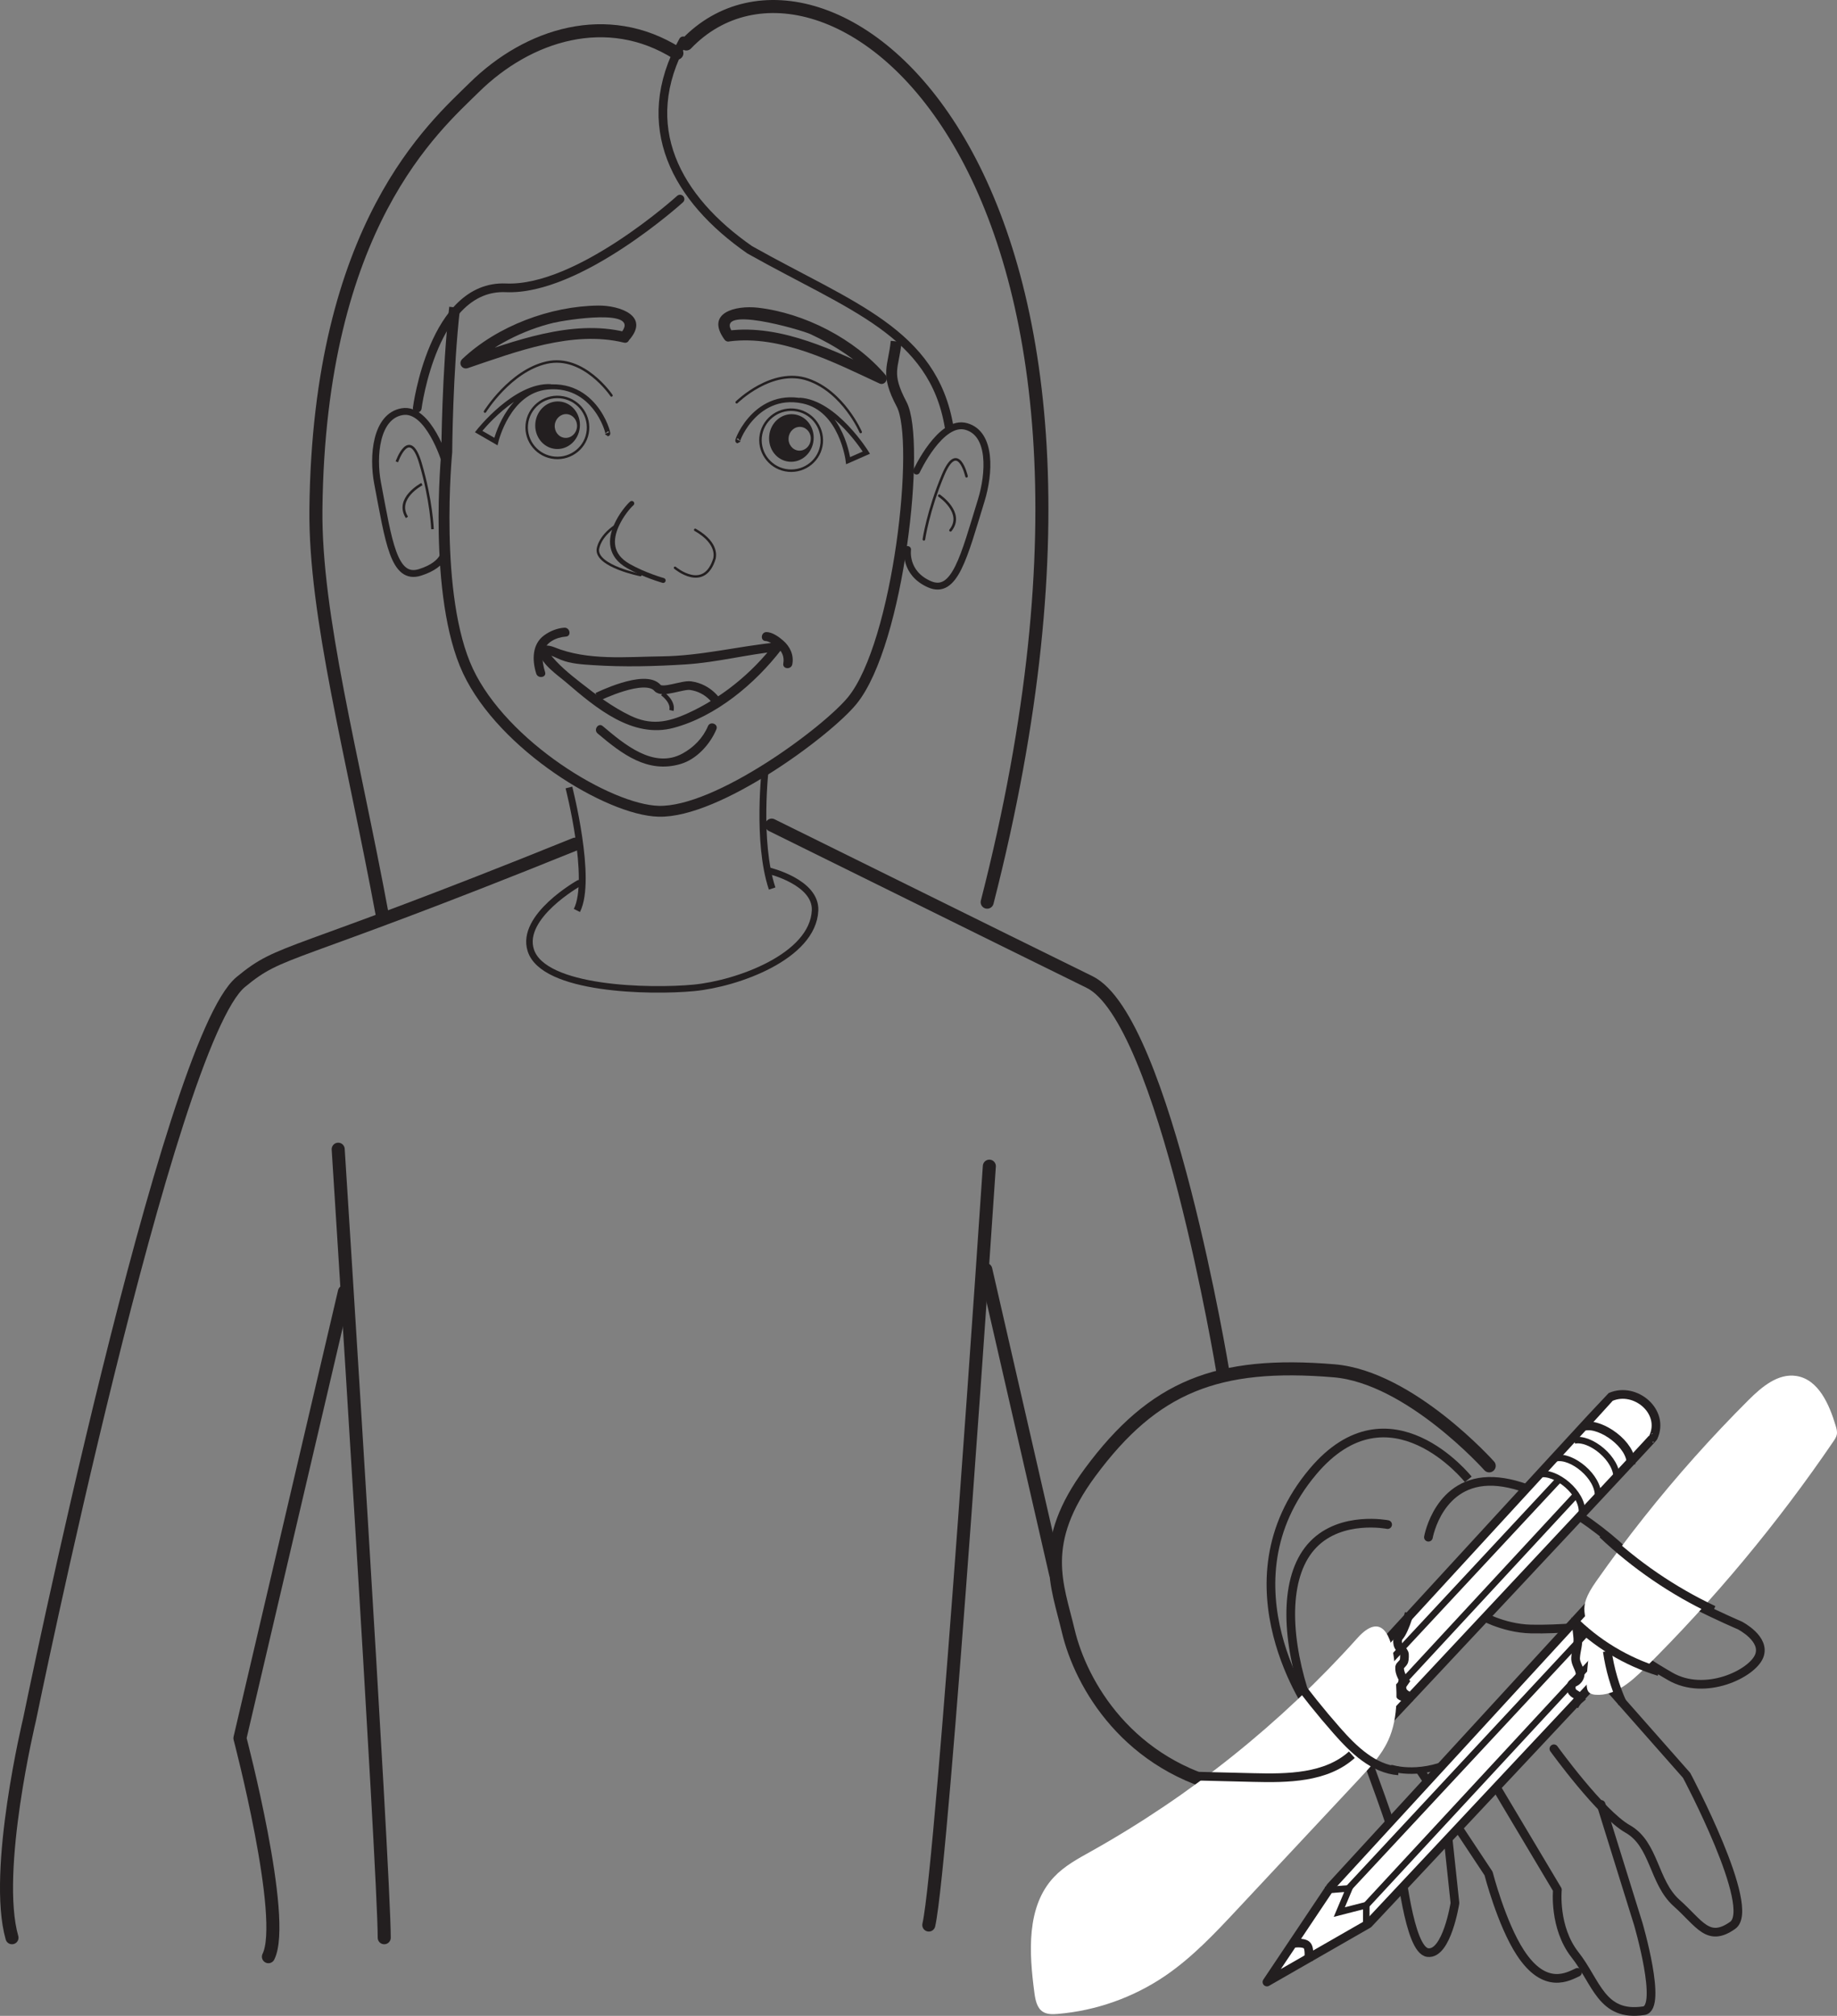 <?xml version="1.0" encoding="UTF-8"?>
<svg xmlns="http://www.w3.org/2000/svg" xmlns:xlink="http://www.w3.org/1999/xlink" width="211.331pt" height="231.853pt" viewBox="0 0 211.331 231.853" version="1.1">
<rect x="0" y="0" width="211.331" height="231.853" fill="#808080" stroke="none"/>
<defs>
<clipPath id="clip1">
  <path d="M 169 202 L 191 202 L 191 231.852 L 169 231.852 Z M 169 202 "/>
</clipPath>
<clipPath id="clip2">
  <path d="M 143 217 L 157 217 L 157 231.852 L 143 231.852 Z M 143 217 "/>
</clipPath>
<clipPath id="clip3">
  <path d="M 194 160 L 211.332 160 L 211.332 176 L 194 176 Z M 194 160 "/>
</clipPath>
<clipPath id="clip4">
  <path d="M 118 187 L 161 187 L 161 231.852 L 118 231.852 Z M 118 187 "/>
</clipPath>
<clipPath id="clip5">
  <path d="M 182 158 L 211.332 158 L 211.332 195 L 182 195 Z M 182 158 "/>
</clipPath>
<clipPath id="clip6">
  <path d="M 170 162 L 211.332 162 L 211.332 200 L 170 200 Z M 170 162 "/>
</clipPath>
</defs>
<g id="surface1">
<path style=" stroke:none;fill-rule:nonzero;fill:rgb(13.73%,12.16%,12.549%);fill-opacity:1;" d="M 83.336 39.043 C 81.117 35.953 84.652 35.102 87.164 35.387 C 92.555 36.004 98.348 38.977 101.895 43.152 C 102.281 43.613 101.742 44.375 101.18 44.109 C 95.949 41.68 89.836 38.496 83.91 39.266 C 83.121 39.367 82.926 38.145 83.719 38.035 C 89.918 37.234 96.184 40.418 101.637 42.961 C 101.398 43.281 101.156 43.602 100.926 43.922 C 98.898 41.535 96.059 39.75 93.254 38.438 C 92.164 37.926 81.938 34.973 84.305 38.266 C 84.77 38.914 83.797 39.691 83.336 39.043 "/>
<path style=" stroke:none;fill-rule:nonzero;fill:rgb(13.73%,12.16%,12.549%);fill-opacity:1;" d="M 71.332 38.418 C 74.137 35.297 64.859 36.844 63.688 37.125 C 60.215 37.957 56.574 39.785 53.965 42.254 C 53.75 41.902 53.535 41.547 53.332 41.203 C 59.082 39.25 65.77 36.684 71.906 38.18 C 72.668 38.363 72.531 39.594 71.77 39.406 C 65.859 37.965 59.375 40.457 53.828 42.336 C 53.152 42.566 52.668 41.781 53.191 41.285 C 57.211 37.48 63.352 35.199 68.832 35.145 C 71.262 35.117 74.867 36.332 72.332 39.16 C 71.801 39.754 70.797 39.016 71.332 38.418 "/>
<path style="fill:none;stroke-width:1.25;stroke-linecap:butt;stroke-linejoin:miter;stroke:rgb(13.73%,12.16%,12.549%);stroke-opacity:1;stroke-miterlimit:4;" d="M -0.002 -0.002 C -0.853 -7.42 -0.908 -16.65 -0.908 -16.65 C -0.908 -16.65 -2.521 -33.201 1.53 -41.83 C 5.584 -50.451 17.733 -57.81 23.455 -57.959 C 30.237 -58.146 42.846 -48.779 45.752 -45.209 C 51.096 -38.627 53.643 -15.361 51.42 -11.154 C 49.502 -7.525 50.49 -6.955 50.791 -3.912 " transform="matrix(1,0,0,-1,52.306,35.35)"/>
<path style="fill:none;stroke-width:0.79;stroke-linecap:butt;stroke-linejoin:miter;stroke:rgb(13.73%,12.16%,12.549%);stroke-opacity:1;stroke-miterlimit:4;" d="M -0.001 -0.001 C -0.001 -0.001 2.718 -10.571 0.917 -14.145 " transform="matrix(1,0,0,-1,65.45,90.573)"/>
<path style="fill:none;stroke-width:0.79;stroke-linecap:butt;stroke-linejoin:miter;stroke:rgb(13.73%,12.16%,12.549%);stroke-opacity:1;stroke-miterlimit:4;" d="M 0.002 0.001 C 0.002 0.001 -1.037 -8.608 0.771 -14.026 " transform="matrix(1,0,0,-1,88.057,88.169)"/>
<path style="fill:none;stroke-width:0.79;stroke-linecap:round;stroke-linejoin:round;stroke:rgb(13.73%,12.16%,12.549%);stroke-opacity:1;stroke-miterlimit:4;" d="M -0.001 0 C -0.001 0 2.773 5.981 5.722 5.129 C 8.675 4.293 8.378 -0.312 7.441 -3.355 C 5.449 -9.828 4.398 -14.301 1.464 -13.008 C -1.454 -11.715 -1.036 -9.019 -1.036 -9.019 " transform="matrix(1,0,0,-1,105.446,54.184)"/>
<path style="fill:none;stroke-width:0.296;stroke-linecap:round;stroke-linejoin:round;stroke:rgb(13.73%,12.16%,12.549%);stroke-opacity:1;stroke-miterlimit:4;" d="M -0.002 0.001 C -0.002 0.001 -0.97 4.275 -2.701 0.15 C -4.435 -3.968 -4.908 -7.253 -4.908 -7.253 " transform="matrix(1,0,0,-1,111.193,54.782)"/>
<path style="fill:none;stroke-width:0.296;stroke-linecap:round;stroke-linejoin:round;stroke:rgb(13.73%,12.16%,12.549%);stroke-opacity:1;stroke-miterlimit:4;" d="M -0.002 -0.001 C -0.002 -0.001 2.901 -1.966 1.287 -3.982 " transform="matrix(1,0,0,-1,108.06,57.014)"/>
<path style="fill:none;stroke-width:0.79;stroke-linecap:butt;stroke-linejoin:miter;stroke:rgb(13.73%,12.16%,12.549%);stroke-opacity:1;stroke-miterlimit:4;" d="M -0 0 C -0 0 -1.91 6.231 -4.938 5.707 C -7.961 5.195 -8.364 0.598 -7.766 -2.531 C -6.496 -9.176 -5.922 -13.742 -2.883 -12.777 C 0.168 -11.812 -0.02 -10.094 -0.02 -10.094 " transform="matrix(1,0,0,-1,51.207,53.055)"/>
<path style="fill:none;stroke-width:0.296;stroke-linecap:butt;stroke-linejoin:miter;stroke:rgb(13.73%,12.16%,12.549%);stroke-opacity:1;stroke-miterlimit:4;" d="M -0.001 0 C -0.001 0 1.433 4.145 2.706 -0.144 C 3.98 -4.43 4.097 -7.75 4.097 -7.75 " transform="matrix(1,0,0,-1,45.657,53.117)"/>
<path style="fill:none;stroke-width:0.296;stroke-linecap:butt;stroke-linejoin:miter;stroke:rgb(13.73%,12.16%,12.549%);stroke-opacity:1;stroke-miterlimit:4;" d="M 0 0.002 C 0 0.002 -3.109 -1.639 -1.722 -3.827 " transform="matrix(1,0,0,-1,48.535,55.681)"/>
<path style=" stroke:none;fill-rule:nonzero;fill:rgb(13.73%,12.16%,12.549%);fill-opacity:1;" d="M 90.723 50.344 C 90.789 49.59 91.418 49.039 92.121 49.102 C 92.828 49.168 93.348 49.832 93.266 50.574 C 93.207 51.336 92.578 51.887 91.875 51.828 C 91.168 51.766 90.645 51.098 90.723 50.344 M 88.488 50.141 C 88.344 51.652 89.375 52.973 90.789 53.102 C 92.207 53.234 93.461 52.117 93.594 50.613 C 93.738 49.102 92.699 47.777 91.289 47.648 C 89.875 47.516 88.621 48.633 88.488 50.141 "/>
<path style="fill:none;stroke-width:0.284;stroke-linecap:butt;stroke-linejoin:miter;stroke:rgb(13.73%,12.16%,12.549%);stroke-opacity:1;stroke-miterlimit:4;" d="M -0.002 -0.002 C -0.17 -1.931 1.26 -3.639 3.201 -3.814 C 5.139 -3.986 6.858 -2.576 7.033 -0.646 C 7.201 1.291 5.776 2.994 3.842 3.178 C 1.893 3.354 0.182 1.928 -0.002 -0.002 Z M -0.002 -0.002 " transform="matrix(1,0,0,-1,87.498,50.311)"/>
<path style=" stroke:none;fill-rule:nonzero;fill:rgb(13.73%,12.16%,12.549%);fill-opacity:1;" d="M 63.82 48.879 C 63.895 48.125 64.531 47.57 65.227 47.633 C 65.93 47.699 66.449 48.363 66.379 49.109 C 66.309 49.871 65.684 50.426 64.973 50.359 C 64.27 50.297 63.754 49.629 63.82 48.879 M 61.586 48.676 C 61.449 50.184 62.48 51.504 63.895 51.637 C 65.309 51.766 66.566 50.648 66.703 49.148 C 66.844 47.633 65.805 46.309 64.391 46.18 C 62.977 46.051 61.723 47.168 61.586 48.676 "/>
<path style="fill:none;stroke-width:0.284;stroke-linecap:butt;stroke-linejoin:miter;stroke:rgb(13.73%,12.16%,12.549%);stroke-opacity:1;stroke-miterlimit:4;" d="M 0.001 0.002 C -0.171 -1.924 1.259 -3.631 3.2 -3.807 C 5.146 -3.983 6.865 -2.565 7.036 -0.643 C 7.212 1.299 5.783 3.002 3.841 3.181 C 1.896 3.357 0.177 1.935 0.001 0.002 Z M 0.001 0.002 " transform="matrix(1,0,0,-1,60.6,48.849)"/>
<path style="fill:none;stroke-width:0.284;stroke-linecap:round;stroke-linejoin:round;stroke:rgb(13.73%,12.16%,12.549%);stroke-opacity:1;stroke-miterlimit:4;" d="M 0.001 0.002 C 0.001 0.002 4.079 4.033 8.216 2.599 C 12.27 1.201 14.266 -3.42 14.266 -3.42 " transform="matrix(1,0,0,-1,84.749,46.271)"/>
<path style="fill:none;stroke-width:0.567;stroke-linecap:butt;stroke-linejoin:miter;stroke:rgb(13.73%,12.16%,12.549%);stroke-opacity:1;stroke-miterlimit:4;" d="M 0.001 0 C 0.38 -0.926 -1.003 5.836 -6.902 5.277 C -11.452 4.84 -12.816 -0.988 -12.816 -0.988 L -14.804 0.164 C -14.804 0.164 -10.577 5.559 -6.495 5.332 " transform="matrix(1,0,0,-1,69.866,49.797)"/>
<path style="fill:none;stroke-width:0.567;stroke-linecap:butt;stroke-linejoin:miter;stroke:rgb(13.73%,12.16%,12.549%);stroke-opacity:1;stroke-miterlimit:4;" d="M 0 0 C -0.472 -0.879 1.641 5.692 7.434 4.492 C 11.91 3.567 12.633 -2.367 12.633 -2.367 L 14.731 -1.445 C 14.731 -1.445 11.117 4.367 7.039 4.594 " transform="matrix(1,0,0,-1,84.937,50.617)"/>
<path style="fill:none;stroke-width:0.284;stroke-linecap:round;stroke-linejoin:round;stroke:rgb(13.73%,12.16%,12.549%);stroke-opacity:1;stroke-miterlimit:4;" d="M 0.002 0.001 C 0.002 0.001 -3.194 4.751 -7.459 3.778 C -11.647 2.829 -14.549 -1.854 -14.549 -1.854 " transform="matrix(1,0,0,-1,70.342,45.486)"/>
<path style="fill:none;stroke-width:0.75;stroke-linecap:round;stroke-linejoin:round;stroke:rgb(13.73%,12.16%,12.549%);stroke-opacity:1;stroke-miterlimit:4;" d="M -0 0 C -0 0 -6.762 -3.805 -5.532 -7.695 C -4.09 -12.269 8.176 -12.512 13.23 -12.031 C 18.277 -11.547 26.933 -8.418 27.176 -3.129 C 27.32 0.145 21.883 1.438 21.883 1.438 " transform="matrix(1,0,0,-1,66.59,101.59)"/>
<path style="fill:none;stroke-width:1.5;stroke-linecap:round;stroke-linejoin:round;stroke:rgb(13.73%,12.16%,12.549%);stroke-opacity:1;stroke-miterlimit:4;" d="M -0.001 -0.001 C 29.932 -14.787 29.718 -14.681 36.561 -18.044 C 45.225 -22.294 51.917 -62.947 51.917 -62.947 " transform="matrix(1,0,0,-1,88.778,94.901)"/>
<path style="fill:none;stroke-width:1.5;stroke-linecap:round;stroke-linejoin:round;stroke:rgb(13.73%,12.16%,12.549%);stroke-opacity:1;stroke-miterlimit:4;" d="M 0 -0.001 C -33.625 -13.599 -33.64 -11.872 -38.472 -15.857 C -46.804 -22.708 -62.765 -100.646 -62.765 -100.646 C -62.765 -100.646 -66.98 -118.126 -64.793 -125.783 " transform="matrix(1,0,0,-1,66.172,97.088)"/>
<path style="fill:none;stroke-width:0.567;stroke-linecap:round;stroke-linejoin:round;stroke:rgb(13.73%,12.16%,12.549%);stroke-opacity:1;stroke-miterlimit:4;" d="M -0 -0.001 C -0.344 -0.294 -1.235 -1.322 -1.781 -2.568 C -2.465 -4.122 -2.582 -5.954 -0.395 -7.201 C 1.472 -8.263 3.613 -8.861 3.613 -8.861 " transform="matrix(1,0,0,-1,72.68,57.901)"/>
<path style="fill:none;stroke-width:0.284;stroke-linecap:round;stroke-linejoin:round;stroke:rgb(13.73%,12.16%,12.549%);stroke-opacity:1;stroke-miterlimit:4;" d="M 0.002 -0.001 C 0.002 -0.001 -5.014 0.999 -4.905 2.917 C -4.905 2.917 -4.83 4.354 -2.826 5.694 " transform="matrix(1,0,0,-1,73.678,66.139)"/>
<path style="fill:none;stroke-width:0.284;stroke-linecap:round;stroke-linejoin:round;stroke:rgb(13.73%,12.16%,12.549%);stroke-opacity:1;stroke-miterlimit:4;" d="M 0.001 0.002 C 0.001 0.002 3.372 -2.854 4.552 1.115 C 4.493 1.056 5.165 2.748 2.321 4.369 " transform="matrix(1,0,0,-1,77.656,65.31)"/>
<path style="fill:none;stroke-width:1.5;stroke-linecap:round;stroke-linejoin:round;stroke:rgb(13.73%,12.16%,12.549%);stroke-opacity:1;stroke-miterlimit:4;" d="M 0.002 0.001 C 0.002 0.001 5.299 -83.035 5.299 -90.691 " transform="matrix(1,0,0,-1,38.904,132.18)"/>
<path style="fill:none;stroke-width:1.5;stroke-linecap:round;stroke-linejoin:round;stroke:rgb(13.73%,12.16%,12.549%);stroke-opacity:1;stroke-miterlimit:4;" d="M 0.001 0.001 C 0.001 0.001 -5.335 -80.058 -6.964 -87.28 " transform="matrix(1,0,0,-1,113.815,134.13)"/>
<path style="fill:none;stroke-width:1.5;stroke-linecap:round;stroke-linejoin:round;stroke:rgb(13.73%,12.16%,12.549%);stroke-opacity:1;stroke-miterlimit:4;" d="M 0 0.002 L 8.02 -34.963 " transform="matrix(1,0,0,-1,113.406,146.017)"/>
<path style="fill:none;stroke-width:1;stroke-linecap:round;stroke-linejoin:round;stroke:rgb(13.73%,12.16%,12.549%);stroke-opacity:1;stroke-miterlimit:4;" d="M -0.001 -0 C -0.001 -0 1.163 6.656 7.46 6.418 C 13.757 6.168 22.214 -0.821 24.136 -3.407 C 26.066 -5.992 35.812 -10.141 35.812 -10.141 C 35.812 -10.141 38.863 -11.692 38.042 -13.688 C 37.226 -15.696 31.851 -18.332 27.816 -16.008 C 23.781 -13.688 18.999 -10.196 18.999 -10.196 C 18.999 -10.196 15.12 -10.633 11.8 -10.559 C 8.484 -10.485 5.761 -8.832 5.761 -8.832 " transform="matrix(1,0,0,-1,164.329,176.804)"/>
<path style="fill:none;stroke-width:1;stroke-linecap:round;stroke-linejoin:round;stroke:rgb(13.73%,12.16%,12.549%);stroke-opacity:1;stroke-miterlimit:4;" d="M 0 0.002 C 0 0.002 -5.301 1.064 -8.547 -2.276 C -11.789 -5.608 -11.785 -12.209 -9.695 -18.991 C -7.605 -25.78 -2.383 -26.951 -2.383 -26.951 C -2.383 -26.951 0.727 -35.256 1.129 -37.237 C 1.528 -39.209 2.434 -48.955 4.621 -49.225 C 6.817 -49.502 7.746 -43.526 7.746 -43.526 L 6.961 -36.155 " transform="matrix(1,0,0,-1,159.633,175.353)"/>
<path style="fill:none;stroke-width:0.75;stroke-linecap:round;stroke-linejoin:round;stroke:rgb(13.73%,12.16%,12.549%);stroke-opacity:1;stroke-miterlimit:4;" d="M 0.001 -0.001 C 0.001 -0.001 3.525 -1.134 7.751 1.225 C 11.982 3.592 15.181 4.999 15.181 4.999 " transform="matrix(1,0,0,-1,160.139,203.374)"/>
<path style="fill:none;stroke-width:1;stroke-linecap:round;stroke-linejoin:round;stroke:rgb(13.73%,12.16%,12.549%);stroke-opacity:1;stroke-miterlimit:4;" d="M 0.001 0.001 L 7.786 -11.749 C 7.786 -11.749 9.267 -17.519 11.435 -20.843 C 14.31 -25.261 17.017 -23.562 18.017 -23.117 " transform="matrix(1,0,0,-1,163.46,203.735)"/>
<g clip-path="url(#clip1)" clip-rule="nonzero">
<path style="fill:none;stroke-width:1;stroke-linecap:round;stroke-linejoin:round;stroke:rgb(13.73%,12.16%,12.549%);stroke-opacity:1;stroke-miterlimit:4;" d="M -0.001 0.002 L 8.718 -14.627 C 8.718 -14.627 8.277 -18.967 10.742 -22.1 C 13.218 -25.229 13.781 -29.28 18.667 -28.534 C 20.851 -28.205 18.019 -18.545 18.019 -18.545 L 13.745 -4.811 " transform="matrix(1,0,0,-1,170.446,202.728)"/>
</g>
<path style="fill:none;stroke-width:1;stroke-linecap:round;stroke-linejoin:round;stroke:rgb(13.73%,12.16%,12.549%);stroke-opacity:1;stroke-miterlimit:4;" d="M -0.002 -0 C -0.002 -0 5.389 -7.465 8.483 -9.215 C 11.592 -10.969 11.432 -15.336 14.108 -17.731 C 16.783 -20.11 17.721 -22.309 20.561 -20.309 C 23.397 -18.325 15.268 -3.059 15.268 -3.059 L 1.971 12.011 " transform="matrix(1,0,0,-1,178.763,201.14)"/>
<path style="fill:none;stroke-width:1.5;stroke-linecap:round;stroke-linejoin:round;stroke:rgb(13.73%,12.16%,12.549%);stroke-opacity:1;stroke-miterlimit:4;" d="M -0.001 -0 C -0.001 -0 -9.106 10.199 -17.848 10.933 C -31.282 12.054 -38.61 9.113 -45.895 -0.727 C -51.942 -8.891 -49.684 -13.672 -48.438 -18.938 C -46.985 -25.133 -41.524 -34.602 -29.505 -37.149 C -24.813 -38.145 -18.419 -31.688 -18.419 -31.688 " transform="matrix(1,0,0,-1,171.321,168.597)"/>
<path style="fill:none;stroke-width:1.5;stroke-linecap:round;stroke-linejoin:round;stroke:rgb(13.73%,12.16%,12.549%);stroke-opacity:1;stroke-miterlimit:4;" d="M 0.001 0.001 L -12.023 -51.355 C -12.023 -51.355 -6.562 -72.12 -8.745 -76.488 " transform="matrix(1,0,0,-1,39.624,148.563)"/>
<path style="fill:none;stroke-width:1.5;stroke-linecap:round;stroke-linejoin:round;stroke:rgb(13.73%,12.16%,12.549%);stroke-opacity:1;stroke-miterlimit:4;" d="M -0.002 -0.001 C 15.666 16.393 56.459 -13.478 34.612 -98.708 " transform="matrix(1,0,0,-1,78.955,5.057)"/>
<path style="fill:none;stroke-width:1;stroke-linecap:round;stroke-linejoin:round;stroke:rgb(13.73%,12.16%,12.549%);stroke-opacity:1;stroke-miterlimit:4;" d="M 0.002 -0.001 C -5.459 -9.833 -0.729 -18.208 7.65 -24.036 C 19.306 -30.591 28.775 -33.505 30.596 -44.434 " transform="matrix(1,0,0,-1,78.596,4.694)"/>
<path style="fill:none;stroke-width:1;stroke-linecap:round;stroke-linejoin:round;stroke:rgb(13.73%,12.16%,12.549%);stroke-opacity:1;stroke-miterlimit:4;" d="M -0.002 -0.001 C -0.002 -0.001 -11.662 -10.568 -20.033 -10.204 C -28.412 -9.833 -30.232 -24.04 -30.232 -24.04 " transform="matrix(1,0,0,-1,78.232,22.901)"/>
<path style="fill:none;stroke-width:1.5;stroke-linecap:round;stroke-linejoin:round;stroke:rgb(13.73%,12.16%,12.549%);stroke-opacity:1;stroke-miterlimit:4;" d="M 0.002 -0.001 C -8.014 5.034 -17.115 2.159 -23.315 -3.947 C -27.823 -8.4 -41.17 -19.743 -41.526 -52.47 C -41.651 -64.697 -37.342 -80.525 -33.877 -99.197 " transform="matrix(1,0,0,-1,77.869,6.116)"/>
<path style="fill:none;stroke-width:1;stroke-linecap:butt;stroke-linejoin:miter;stroke:rgb(13.73%,12.16%,12.549%);stroke-opacity:1;stroke-miterlimit:4;" d="M 0.001 0.002 C 0.001 0.002 -9.05 11.384 -17.878 0.881 C -28.725 -12.018 -17.878 -26.959 -17.878 -26.959 " transform="matrix(1,0,0,-1,168.909,170.15)"/>
<path style=" stroke:none;fill-rule:nonzero;fill:rgb(13.73%,12.16%,12.549%);fill-opacity:1;" d="M 64.922 72.195 C 64.094 72.25 63.273 72.586 62.609 73.066 C 61.188 74.094 61.211 75.961 61.688 77.473 C 61.883 78.102 62.91 77.93 62.707 77.297 C 62.297 76 62.18 74.508 63.488 73.715 C 63.961 73.426 64.547 73.254 65.098 73.219 C 65.77 73.176 65.578 72.156 64.922 72.195 "/>
<path style=" stroke:none;fill-rule:nonzero;fill:rgb(13.73%,12.16%,12.549%);fill-opacity:1;" d="M 89.391 73.883 C 84.949 74.32 80.641 75.438 76.148 75.492 C 72.035 75.539 67.625 76.02 63.742 74.434 C 63.109 74.172 61.805 74.008 62.043 75.109 C 62.328 76.441 64.184 77.672 65.137 78.492 C 68.562 81.43 72.762 84.977 77.484 83.719 C 82.355 82.422 86.871 78.641 89.906 74.691 C 90.312 74.156 89.461 73.566 89.055 74.094 C 86.484 77.445 82.969 80.289 79.133 82.031 C 76.727 83.125 74.844 83.43 72.508 82.309 C 70.453 81.32 68.57 79.91 66.785 78.508 C 65.504 77.504 64.176 76.422 63.188 75.117 C 62.957 74.809 62.68 75.184 63.125 75.312 C 63.594 75.449 64.043 75.691 64.496 75.875 C 65.66 76.355 67.031 76.422 68.266 76.504 C 71.762 76.734 75.387 76.641 78.875 76.418 C 82.473 76.188 85.984 75.258 89.57 74.902 C 90.238 74.836 90.051 73.816 89.391 73.883 "/>
<path style=" stroke:none;fill-rule:nonzero;fill:rgb(13.73%,12.16%,12.549%);fill-opacity:1;" d="M 88.094 73.73 C 88.406 73.734 88.977 74.109 89.297 74.352 C 89.934 74.832 90.258 75.512 90.113 76.305 C 89.988 76.965 91.027 77.055 91.148 76.402 C 91.348 75.336 90.887 74.355 90.082 73.664 C 89.609 73.25 88.855 72.711 88.191 72.699 C 87.527 72.684 87.43 73.719 88.094 73.73 "/>
<path style=" stroke:none;fill-rule:nonzero;fill:rgb(13.73%,12.16%,12.549%);fill-opacity:1;" d="M 81.441 83.523 C 80.875 84.875 79.805 85.961 78.539 86.656 C 75.188 88.512 71.742 85.535 69.34 83.512 C 68.832 83.082 68.242 83.938 68.754 84.363 C 71.531 86.703 74.492 89.008 78.312 87.867 C 80.148 87.32 81.688 85.613 82.414 83.883 C 82.672 83.266 81.699 82.906 81.441 83.523 "/>
<path style="fill:none;stroke-width:1;stroke-linecap:butt;stroke-linejoin:miter;stroke:rgb(13.73%,12.16%,12.549%);stroke-opacity:1;stroke-miterlimit:4;" d="M 0.001 -0 C 0.001 -0 5.466 2.711 6.911 1.039 C 7.474 0.39 9.763 1.425 10.712 1.3 C 12.876 1 13.822 -0.692 13.822 -0.692 " transform="matrix(1,0,0,-1,68.729,80.16)"/>
<path style="fill:none;stroke-width:0.5;stroke-linecap:butt;stroke-linejoin:miter;stroke:rgb(13.73%,12.16%,12.549%);stroke-opacity:1;stroke-miterlimit:4;" d="M 0.001 -0 C 0.001 -0 1.298 -0.907 1.04 -1.946 " transform="matrix(1,0,0,-1,76.202,79.769)"/>
<path style="fill-rule:nonzero;fill:rgb(100%,100%,100%);fill-opacity:1;stroke-width:1;stroke-linecap:butt;stroke-linejoin:round;stroke:rgb(13.73%,12.16%,12.549%);stroke-opacity:1;stroke-miterlimit:4;" d="M 0 -0.001 L 7.332 10.952 C 7.332 10.952 57.489 65.577 57.582 65.628 C 60.403 66.842 63.867 63.948 62.477 60.971 C 62.645 61.01 11.664 6.69 11.664 6.69 Z M 0 -0.001 " transform="matrix(1,0,0,-1,145.75,227.964)"/>
<path style="fill:none;stroke-width:0.75;stroke-linecap:butt;stroke-linejoin:miter;stroke:rgb(13.73%,12.16%,12.549%);stroke-opacity:1;stroke-miterlimit:4;" d="M 0 -0 L 2.789 0.214 L 1.641 -2.516 L 4.746 -1.719 L 4.742 -3.793 " transform="matrix(1,0,0,-1,152.433,217.406)"/>
<g clip-path="url(#clip2)" clip-rule="nonzero">
<path style="fill:none;stroke-width:1;stroke-linecap:butt;stroke-linejoin:miter;stroke:rgb(13.73%,12.16%,12.549%);stroke-opacity:1;stroke-miterlimit:4;" d="M -0.002 0.002 C -0.002 0.002 1.119 0.17 1.506 -0.217 C 1.897 -0.604 1.698 -1.959 1.698 -1.959 " transform="matrix(1,0,0,-1,148.838,223.521)"/>
</g>
<path style="fill:none;stroke-width:0.75;stroke-linecap:butt;stroke-linejoin:miter;stroke:rgb(13.73%,12.16%,12.549%);stroke-opacity:1;stroke-miterlimit:4;" d="M -0.002 0.002 L 42.35 45.463 " transform="matrix(1,0,0,-1,155.107,217.224)"/>
<path style="fill:none;stroke-width:0.75;stroke-linecap:butt;stroke-linejoin:miter;stroke:rgb(13.73%,12.16%,12.549%);stroke-opacity:1;stroke-miterlimit:4;" d="M 0 -0 L 42.188 45.539 " transform="matrix(1,0,0,-1,157.179,219.125)"/>
<path style="fill:none;stroke-width:0.75;stroke-linecap:butt;stroke-linejoin:miter;stroke:rgb(13.73%,12.16%,12.549%);stroke-opacity:1;stroke-miterlimit:4;" d="M -0.001 -0 C 1.847 0.386 4.956 -2.137 4.859 -4.375 " transform="matrix(1,0,0,-1,195.169,171.234)"/>
<g clip-path="url(#clip3)" clip-rule="nonzero">
<path style="fill:none;stroke-width:1;stroke-linecap:butt;stroke-linejoin:miter;stroke:rgb(13.73%,12.16%,12.549%);stroke-opacity:1;stroke-miterlimit:4;" d="M 0 0.002 C 1.848 0.388 5.395 -2.123 5.297 -4.358 " transform="matrix(1,0,0,-1,200.371,165.709)"/>
</g>
<path style="fill:none;stroke-width:0.75;stroke-linecap:butt;stroke-linejoin:miter;stroke:rgb(13.73%,12.16%,12.549%);stroke-opacity:1;stroke-miterlimit:4;" d="M -0.002 0.001 C 1.85 0.391 4.959 -2.14 4.862 -4.374 " transform="matrix(1,0,0,-1,199.154,167.344)"/>
<path style="fill:none;stroke-width:0.75;stroke-linecap:butt;stroke-linejoin:miter;stroke:rgb(13.73%,12.16%,12.549%);stroke-opacity:1;stroke-miterlimit:4;" d="M -0.001 -0 C 1.847 0.39 4.96 -2.141 4.859 -4.375 " transform="matrix(1,0,0,-1,197.016,169.386)"/>
<path style="fill:none;stroke-width:1;stroke-linecap:butt;stroke-linejoin:miter;stroke:rgb(13.73%,12.16%,12.549%);stroke-opacity:1;stroke-miterlimit:4;" d="M -0.001 0.002 C 0.152 0.353 0.402 0.662 0.695 0.904 C 0.366 1.466 -0.286 1.353 -0.333 2.084 C -0.387 2.861 0.073 2.591 0.464 3.095 C 1.124 3.951 0.113 4.67 0.167 5.584 C 0.222 6.525 0.538 7.111 0.394 8.173 C 0.335 8.603 0.304 9.048 0.265 9.474 C 0.23 9.81 0.183 10.314 0.167 10.334 " transform="matrix(1,0,0,-1,181.091,196.259)"/>
<path style="fill-rule:nonzero;fill:rgb(100%,100%,100%);fill-opacity:1;stroke-width:1;stroke-linecap:butt;stroke-linejoin:round;stroke:rgb(13.73%,12.16%,12.549%);stroke-opacity:1;stroke-miterlimit:4;" d="M -0.002 0.002 L 7.334 10.951 C 7.334 10.951 57.487 65.576 57.584 65.627 C 60.405 66.841 63.866 63.951 62.479 60.974 C 62.643 61.009 11.662 6.693 11.662 6.693 Z M -0.002 0.002 " transform="matrix(1,0,0,-1,127.713,226.295)"/>
<path style="fill:none;stroke-width:0.75;stroke-linecap:butt;stroke-linejoin:miter;stroke:rgb(13.73%,12.16%,12.549%);stroke-opacity:1;stroke-miterlimit:4;" d="M -0.002 -0.001 L 2.787 0.214 L 1.643 -2.517 L 4.744 -1.72 L 4.741 -3.794 " transform="matrix(1,0,0,-1,134.396,215.737)"/>
<path style="fill:none;stroke-width:1;stroke-linecap:butt;stroke-linejoin:miter;stroke:rgb(13.73%,12.16%,12.549%);stroke-opacity:1;stroke-miterlimit:4;" d="M 0 0.001 C 0 0.001 1.117 0.169 1.504 -0.218 C 1.895 -0.605 1.7 -1.96 1.7 -1.96 " transform="matrix(1,0,0,-1,130.8,221.852)"/>
<path style="fill:none;stroke-width:0.75;stroke-linecap:butt;stroke-linejoin:miter;stroke:rgb(13.73%,12.16%,12.549%);stroke-opacity:1;stroke-miterlimit:4;" d="M 0 0.001 L 42.352 45.462 " transform="matrix(1,0,0,-1,137.07,215.555)"/>
<path style="fill:none;stroke-width:0.75;stroke-linecap:butt;stroke-linejoin:miter;stroke:rgb(13.73%,12.16%,12.549%);stroke-opacity:1;stroke-miterlimit:4;" d="M -0.002 -0.001 L 42.186 45.538 " transform="matrix(1,0,0,-1,139.142,217.456)"/>
<path style="fill:none;stroke-width:0.75;stroke-linecap:butt;stroke-linejoin:miter;stroke:rgb(13.73%,12.16%,12.549%);stroke-opacity:1;stroke-miterlimit:4;" d="M 0.001 -0.001 C 1.849 0.389 4.954 -2.138 4.861 -4.376 " transform="matrix(1,0,0,-1,177.132,169.565)"/>
<path style="fill:none;stroke-width:1;stroke-linecap:butt;stroke-linejoin:miter;stroke:rgb(13.73%,12.16%,12.549%);stroke-opacity:1;stroke-miterlimit:4;" d="M -0.002 0.001 C 1.85 0.391 5.397 -2.12 5.295 -4.359 " transform="matrix(1,0,0,-1,182.334,164.04)"/>
<path style="fill:none;stroke-width:0.75;stroke-linecap:butt;stroke-linejoin:miter;stroke:rgb(13.73%,12.16%,12.549%);stroke-opacity:1;stroke-miterlimit:4;" d="M 0 -0 C 1.848 0.39 4.961 -2.137 4.864 -4.375 " transform="matrix(1,0,0,-1,181.117,165.675)"/>
<path style="fill:none;stroke-width:0.75;stroke-linecap:butt;stroke-linejoin:miter;stroke:rgb(13.73%,12.16%,12.549%);stroke-opacity:1;stroke-miterlimit:4;" d="M 0.001 -0.001 C 1.849 0.389 4.958 -2.138 4.861 -4.376 " transform="matrix(1,0,0,-1,178.979,167.717)"/>
<path style="fill:none;stroke-width:1;stroke-linecap:butt;stroke-linejoin:miter;stroke:rgb(13.73%,12.16%,12.549%);stroke-opacity:1;stroke-miterlimit:4;" d="M -0.002 -0 C -0.248 0.414 -0.545 0.914 -1.092 0.949 C -0.849 0.687 -0.478 0.66 -0.232 0.894 C -0.853 1.269 -0.912 1.625 -0.783 2.332 C -0.623 2.261 -0.342 2.246 -0.185 2.156 C -0.666 2.55 -1.197 3.554 -1.092 4.172 C -1.064 4.324 -0.705 4.558 -0.603 4.832 C -0.545 4.988 -0.513 5.586 -0.572 5.73 C -0.83 6.332 -1.283 6.23 -1.334 6.984 C -1.373 7.547 -1.142 7.59 -0.892 8.027 C -0.564 8.597 -0.146 9.699 -0.002 10.359 " transform="matrix(1,0,0,-1,162.115,195.886)"/>
<g clip-path="url(#clip4)" clip-rule="nonzero">
<path style=" stroke:none;fill-rule:nonzero;fill:rgb(100%,100%,100%);fill-opacity:1;" d="M 160.418 191.223 C 160.703 194.246 160.965 197.438 159.691 200.195 C 158.922 201.867 157.645 203.238 156.387 204.582 C 151.727 209.57 147.062 214.555 142.402 219.539 C 139.805 222.32 137.176 225.121 134.031 227.262 C 130.379 229.746 126.082 231.266 121.684 231.633 C 121.098 231.684 120.465 231.699 119.969 231.383 C 119.281 230.938 119.109 230.023 119 229.215 C 118.383 224.59 118.051 219.285 121.25 215.891 C 122.449 214.613 124.023 213.77 125.555 212.914 C 137.004 206.5 147.387 198.184 156.148 188.414 C 158.93 185.316 160.125 188.125 160.418 191.223 "/>
</g>
<path style="fill:none;stroke-width:1;stroke-linecap:butt;stroke-linejoin:miter;stroke:rgb(13.73%,12.16%,12.549%);stroke-opacity:1;stroke-miterlimit:10;" d="M 0.002 -0.001 C 2.596 -0.063 5.185 -0.13 7.779 -0.192 C 11.768 -0.294 16.185 -0.243 19.146 2.429 " transform="matrix(1,0,0,-1,136.373,204.253)"/>
<path style="fill:none;stroke-width:1;stroke-linecap:butt;stroke-linejoin:miter;stroke:rgb(13.73%,12.16%,12.549%);stroke-opacity:1;stroke-miterlimit:10;" d="M -0.001 0 C 1.651 -2.261 3.405 -4.453 5.257 -6.554 C 7.171 -8.734 9.464 -10.961 12.354 -11.183 " transform="matrix(1,0,0,-1,148.536,192.496)"/>
<g clip-path="url(#clip5)" clip-rule="nonzero">
<path style=" stroke:none;fill-rule:nonzero;fill:rgb(100%,100%,100%);fill-opacity:1;" d="M 182.805 189.098 C 182.844 190.66 182.477 192.215 182.531 193.781 C 182.543 194.086 182.582 194.418 182.793 194.641 C 182.992 194.848 183.293 194.906 183.578 194.926 C 185.758 195.074 187.617 193.457 189.172 191.922 C 197.238 183.93 204.531 175.16 210.922 165.777 C 211.086 165.535 211.254 165.285 211.309 165 C 211.375 164.656 211.277 164.309 211.176 163.973 C 210.438 161.512 209.195 158.656 206.656 158.258 C 204.543 157.926 202.66 159.523 201.145 161.035 C 196.883 165.289 192.867 169.793 189.125 174.512 C 187.227 176.906 185.395 179.359 183.637 181.863 C 181.227 185.301 182.707 185.41 182.805 189.098 "/>
</g>
<g clip-path="url(#clip6)" clip-rule="nonzero">
<path style="fill:none;stroke-width:1;stroke-linecap:butt;stroke-linejoin:miter;stroke:rgb(13.73%,12.16%,12.549%);stroke-opacity:1;stroke-miterlimit:10;" d="M 0.001 0.001 C 3.759 -3.561 8.087 -6.522 12.77 -8.733 " transform="matrix(1,0,0,-1,184.358,176.451)"/>
</g>
<path style="fill:none;stroke-width:1;stroke-linecap:butt;stroke-linejoin:miter;stroke:rgb(13.73%,12.16%,12.549%);stroke-opacity:1;stroke-miterlimit:10;" d="M 0 -0.002 C -3.766 1.151 -7.238 3.248 -10.004 6.053 " transform="matrix(1,0,0,-1,190.855,192.26)"/>
<path style="fill:none;stroke-width:1;stroke-linecap:butt;stroke-linejoin:miter;stroke:rgb(13.73%,12.16%,12.549%);stroke-opacity:1;stroke-miterlimit:10;" d="M 0.002 -0.001 C -0.861 1.901 -1.451 3.924 -1.748 5.995 " transform="matrix(1,0,0,-1,186.654,195.917)"/>
</g>
</svg>
